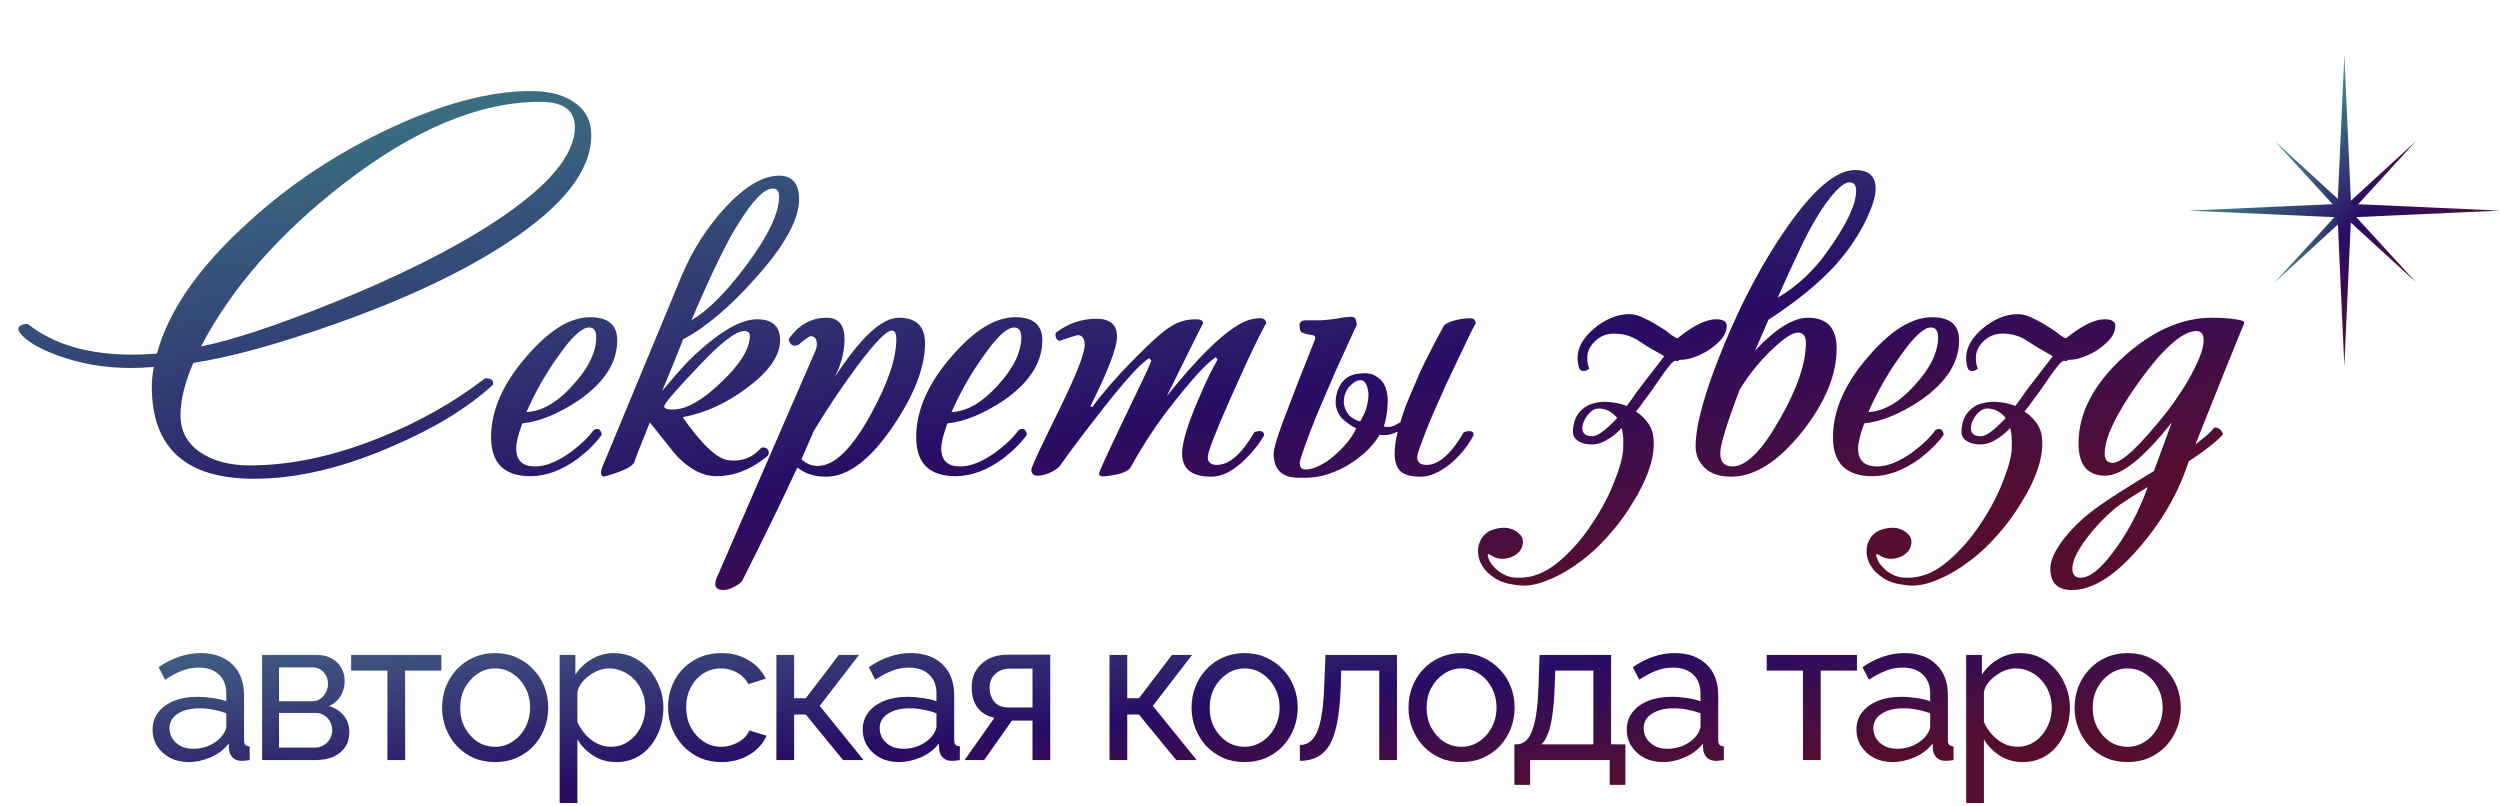 <?xml version="1.0" encoding="UTF-8"?> <svg xmlns="http://www.w3.org/2000/svg" width="273" height="88" viewBox="0 0 273 88" fill="none"> <path d="M16.66 79.677C16.66 78.944 16.865 78.314 17.276 77.785C17.701 77.243 18.281 76.825 19.014 76.531C19.747 76.238 20.598 76.091 21.566 76.091C22.079 76.091 22.622 76.135 23.194 76.224C23.766 76.297 24.272 76.414 24.712 76.576V75.74C24.712 74.859 24.448 74.17 23.92 73.671C23.392 73.158 22.644 72.901 21.676 72.901C21.045 72.901 20.437 73.019 19.85 73.254C19.278 73.474 18.669 73.796 18.024 74.222L17.32 72.858C18.068 72.344 18.816 71.963 19.564 71.713C20.312 71.45 21.089 71.317 21.896 71.317C23.363 71.317 24.521 71.728 25.372 72.549C26.223 73.356 26.648 74.486 26.648 75.938V80.799C26.648 81.034 26.692 81.21 26.78 81.328C26.883 81.43 27.044 81.489 27.264 81.504V82.999C27.073 83.029 26.905 83.051 26.758 83.066C26.626 83.08 26.516 83.088 26.428 83.088C25.973 83.088 25.629 82.963 25.394 82.713C25.174 82.464 25.049 82.2 25.02 81.921L24.976 81.195C24.477 81.841 23.825 82.34 23.018 82.692C22.211 83.043 21.412 83.219 20.62 83.219C19.857 83.219 19.175 83.066 18.574 82.757C17.973 82.435 17.503 82.01 17.166 81.481C16.829 80.939 16.66 80.338 16.66 79.677ZM24.14 80.492C24.316 80.286 24.455 80.081 24.558 79.876C24.661 79.656 24.712 79.472 24.712 79.326V77.895C24.257 77.719 23.781 77.588 23.282 77.499C22.783 77.397 22.292 77.346 21.808 77.346C20.825 77.346 20.026 77.543 19.41 77.939C18.809 78.321 18.508 78.849 18.508 79.523C18.508 79.89 18.603 80.249 18.794 80.602C18.999 80.939 19.293 81.218 19.674 81.438C20.07 81.657 20.554 81.767 21.126 81.767C21.727 81.767 22.299 81.65 22.842 81.415C23.385 81.166 23.817 80.858 24.14 80.492ZM28.622 82.999V71.516H34.562C35.251 71.516 35.823 71.655 36.278 71.933C36.732 72.198 37.07 72.542 37.29 72.968C37.524 73.393 37.642 73.847 37.642 74.332C37.642 74.948 37.495 75.505 37.202 76.004C36.908 76.487 36.483 76.854 35.926 77.103C36.586 77.294 37.121 77.639 37.532 78.138C37.942 78.621 38.148 79.223 38.148 79.942C38.148 80.587 37.994 81.137 37.686 81.591C37.378 82.046 36.945 82.398 36.388 82.647C35.83 82.882 35.185 82.999 34.452 82.999H28.622ZM30.47 81.635H34.408C34.76 81.635 35.075 81.547 35.354 81.371C35.647 81.195 35.874 80.961 36.036 80.668C36.197 80.374 36.278 80.066 36.278 79.743C36.278 79.391 36.197 79.076 36.036 78.797C35.889 78.504 35.676 78.277 35.398 78.115C35.134 77.939 34.826 77.852 34.474 77.852H30.47V81.635ZM30.47 76.576H34.056C34.408 76.576 34.716 76.487 34.98 76.311C35.244 76.121 35.449 75.879 35.596 75.585C35.742 75.292 35.816 74.984 35.816 74.662C35.816 74.177 35.654 73.76 35.332 73.407C35.024 73.055 34.62 72.879 34.122 72.879H30.47V76.576ZM42.304 82.999V73.231H38.344V71.516H48.2V73.231H44.24V82.999H42.304ZM54.061 83.219C53.196 83.219 52.411 83.066 51.707 82.757C51.003 82.435 50.395 82.002 49.881 81.46C49.368 80.902 48.972 80.264 48.693 79.546C48.414 78.827 48.275 78.072 48.275 77.279C48.275 76.473 48.414 75.71 48.693 74.992C48.972 74.273 49.368 73.642 49.881 73.1C50.395 72.542 51.003 72.109 51.707 71.802C52.426 71.479 53.211 71.317 54.061 71.317C54.926 71.317 55.711 71.479 56.415 71.802C57.119 72.109 57.728 72.542 58.241 73.1C58.769 73.642 59.172 74.273 59.451 74.992C59.73 75.71 59.869 76.473 59.869 77.279C59.869 78.072 59.73 78.827 59.451 79.546C59.172 80.264 58.776 80.902 58.263 81.46C57.75 82.002 57.134 82.435 56.415 82.757C55.711 83.066 54.926 83.219 54.061 83.219ZM50.255 77.302C50.255 78.094 50.424 78.812 50.761 79.457C51.113 80.103 51.575 80.616 52.147 80.998C52.719 81.364 53.357 81.547 54.061 81.547C54.765 81.547 55.403 81.357 55.975 80.975C56.562 80.594 57.024 80.081 57.361 79.436C57.713 78.775 57.889 78.049 57.889 77.257C57.889 76.466 57.713 75.747 57.361 75.102C57.024 74.456 56.562 73.943 55.975 73.561C55.403 73.18 54.765 72.99 54.061 72.99C53.357 72.99 52.719 73.188 52.147 73.584C51.575 73.965 51.113 74.478 50.761 75.124C50.424 75.769 50.255 76.495 50.255 77.302ZM67.297 83.219C66.359 83.219 65.522 82.985 64.789 82.516C64.056 82.046 63.477 81.452 63.051 80.734V87.686H61.115V71.516H62.831V73.671C63.286 72.968 63.88 72.403 64.613 71.978C65.347 71.537 66.146 71.317 67.011 71.317C67.803 71.317 68.529 71.479 69.189 71.802C69.849 72.124 70.421 72.564 70.905 73.121C71.389 73.679 71.763 74.317 72.027 75.035C72.306 75.74 72.445 76.48 72.445 77.257C72.445 78.343 72.225 79.34 71.785 80.249C71.36 81.159 70.758 81.885 69.981 82.427C69.204 82.956 68.309 83.219 67.297 83.219ZM66.703 81.547C67.275 81.547 67.788 81.43 68.243 81.195C68.713 80.946 69.109 80.624 69.431 80.228C69.769 79.817 70.025 79.355 70.201 78.841C70.377 78.328 70.465 77.8 70.465 77.257C70.465 76.686 70.362 76.143 70.157 75.629C69.966 75.116 69.688 74.662 69.321 74.266C68.969 73.87 68.551 73.561 68.067 73.341C67.598 73.107 67.085 72.99 66.527 72.99C66.175 72.99 65.808 73.055 65.427 73.188C65.061 73.32 64.709 73.51 64.371 73.76C64.034 73.994 63.748 74.266 63.513 74.573C63.279 74.882 63.124 75.212 63.051 75.564V78.841C63.271 79.34 63.565 79.795 63.931 80.206C64.298 80.616 64.723 80.946 65.207 81.195C65.691 81.43 66.19 81.547 66.703 81.547ZM78.804 83.219C77.939 83.219 77.147 83.066 76.428 82.757C75.724 82.435 75.108 81.995 74.58 81.438C74.067 80.88 73.663 80.242 73.37 79.523C73.091 78.805 72.952 78.042 72.952 77.236C72.952 76.15 73.194 75.16 73.678 74.266C74.162 73.371 74.844 72.659 75.724 72.132C76.604 71.589 77.624 71.317 78.782 71.317C79.912 71.317 80.894 71.574 81.73 72.088C82.581 72.586 83.212 73.261 83.622 74.112L81.73 74.706C81.437 74.163 81.026 73.745 80.498 73.451C79.97 73.144 79.383 72.99 78.738 72.99C78.034 72.99 77.389 73.173 76.802 73.54C76.23 73.906 75.775 74.412 75.438 75.058C75.101 75.688 74.932 76.414 74.932 77.236C74.932 78.042 75.101 78.775 75.438 79.436C75.79 80.081 76.252 80.594 76.824 80.975C77.411 81.357 78.056 81.547 78.76 81.547C79.215 81.547 79.647 81.467 80.058 81.305C80.484 81.144 80.85 80.931 81.158 80.668C81.481 80.389 81.701 80.088 81.818 79.766L83.71 80.338C83.475 80.895 83.116 81.394 82.632 81.834C82.163 82.259 81.598 82.596 80.938 82.846C80.293 83.095 79.582 83.219 78.804 83.219ZM84.782 82.999V71.516H86.718V76.246H87.994L91.602 71.516H93.802L89.512 77.082L94.308 82.999H92.064L87.994 78.028H86.718V82.999H84.782ZM94.21 79.677C94.21 78.944 94.415 78.314 94.826 77.785C95.251 77.243 95.831 76.825 96.564 76.531C97.297 76.238 98.148 76.091 99.116 76.091C99.629 76.091 100.172 76.135 100.744 76.224C101.316 76.297 101.822 76.414 102.262 76.576V75.74C102.262 74.859 101.998 74.17 101.47 73.671C100.942 73.158 100.194 72.901 99.226 72.901C98.595 72.901 97.987 73.019 97.4 73.254C96.828 73.474 96.219 73.796 95.574 74.222L94.87 72.858C95.618 72.344 96.366 71.963 97.114 71.713C97.862 71.45 98.639 71.317 99.446 71.317C100.913 71.317 102.071 71.728 102.922 72.549C103.773 73.356 104.198 74.486 104.198 75.938V80.799C104.198 81.034 104.242 81.21 104.33 81.328C104.433 81.43 104.594 81.489 104.814 81.504V82.999C104.623 83.029 104.455 83.051 104.308 83.066C104.176 83.08 104.066 83.088 103.978 83.088C103.523 83.088 103.179 82.963 102.944 82.713C102.724 82.464 102.599 82.2 102.57 81.921L102.526 81.195C102.027 81.841 101.375 82.34 100.568 82.692C99.761 83.043 98.962 83.219 98.17 83.219C97.407 83.219 96.725 83.066 96.124 82.757C95.523 82.435 95.053 82.01 94.716 81.481C94.379 80.939 94.21 80.338 94.21 79.677ZM101.69 80.492C101.866 80.286 102.005 80.081 102.108 79.876C102.211 79.656 102.262 79.472 102.262 79.326V77.895C101.807 77.719 101.331 77.588 100.832 77.499C100.333 77.397 99.842 77.346 99.358 77.346C98.375 77.346 97.576 77.543 96.96 77.939C96.359 78.321 96.058 78.849 96.058 79.523C96.058 79.89 96.153 80.249 96.344 80.602C96.549 80.939 96.843 81.218 97.224 81.438C97.62 81.657 98.104 81.767 98.676 81.767C99.277 81.767 99.849 81.65 100.392 81.415C100.935 81.166 101.367 80.858 101.69 80.492ZM105.336 82.999L108.592 78.379C107.844 78.233 107.242 77.881 106.788 77.323C106.333 76.751 106.106 75.989 106.106 75.035C106.106 74.346 106.267 73.737 106.59 73.21C106.912 72.681 107.36 72.263 107.932 71.956C108.518 71.647 109.2 71.493 109.978 71.493H114.686V82.999H112.75V78.688H110.506L107.47 82.999H105.336ZM110.11 77.257H112.75V73.011H110.33C109.64 73.011 109.09 73.21 108.68 73.606C108.269 73.987 108.064 74.478 108.064 75.079C108.064 75.681 108.232 76.194 108.57 76.62C108.922 77.045 109.435 77.257 110.11 77.257ZM121.159 82.999V71.516H123.095V76.246H124.371L127.979 71.516H130.179L125.889 77.082L130.685 82.999H128.441L124.371 78.028H123.095V82.999H121.159ZM135.904 83.219C135.038 83.219 134.254 83.066 133.55 82.757C132.846 82.435 132.237 82.002 131.724 81.46C131.21 80.902 130.814 80.264 130.536 79.546C130.257 78.827 130.118 78.072 130.118 77.279C130.118 76.473 130.257 75.71 130.536 74.992C130.814 74.273 131.21 73.642 131.724 73.1C132.237 72.542 132.846 72.109 133.55 71.802C134.268 71.479 135.053 71.317 135.904 71.317C136.769 71.317 137.554 71.479 138.258 71.802C138.962 72.109 139.57 72.542 140.084 73.1C140.612 73.642 141.015 74.273 141.294 74.992C141.572 75.71 141.712 76.473 141.712 77.279C141.712 78.072 141.572 78.827 141.294 79.546C141.015 80.264 140.619 80.902 140.106 81.46C139.592 82.002 138.976 82.435 138.258 82.757C137.554 83.066 136.769 83.219 135.904 83.219ZM132.098 77.302C132.098 78.094 132.266 78.812 132.604 79.457C132.956 80.103 133.418 80.616 133.99 80.998C134.562 81.364 135.2 81.547 135.904 81.547C136.608 81.547 137.246 81.357 137.818 80.975C138.404 80.594 138.866 80.081 139.204 79.436C139.556 78.775 139.732 78.049 139.732 77.257C139.732 76.466 139.556 75.747 139.204 75.102C138.866 74.456 138.404 73.943 137.818 73.561C137.246 73.18 136.608 72.99 135.904 72.99C135.2 72.99 134.562 73.188 133.99 73.584C133.418 73.965 132.956 74.478 132.604 75.124C132.266 75.769 132.098 76.495 132.098 77.302ZM141.946 83.088V81.35C142.327 81.35 142.664 81.254 142.958 81.064C143.266 80.858 143.537 80.521 143.772 80.052C144.006 79.567 144.19 78.907 144.322 78.072C144.468 77.221 144.564 76.143 144.608 74.838L144.74 71.516H152.55V82.999H150.614V73.231H146.456L146.412 75.013C146.353 76.583 146.221 77.888 146.016 78.93C145.81 79.971 145.524 80.792 145.158 81.394C144.791 81.995 144.336 82.427 143.794 82.692C143.266 82.956 142.65 83.088 141.946 83.088ZM159.592 83.219C158.727 83.219 157.942 83.066 157.238 82.757C156.534 82.435 155.926 82.002 155.412 81.46C154.899 80.902 154.503 80.264 154.224 79.546C153.946 78.827 153.806 78.072 153.806 77.279C153.806 76.473 153.946 75.71 154.224 74.992C154.503 74.273 154.899 73.642 155.412 73.1C155.926 72.542 156.534 72.109 157.238 71.802C157.957 71.479 158.742 71.317 159.592 71.317C160.458 71.317 161.242 71.479 161.946 71.802C162.65 72.109 163.259 72.542 163.772 73.1C164.3 73.642 164.704 74.273 164.982 74.992C165.261 75.71 165.4 76.473 165.4 77.279C165.4 78.072 165.261 78.827 164.982 79.546C164.704 80.264 164.308 80.902 163.794 81.46C163.281 82.002 162.665 82.435 161.946 82.757C161.242 83.066 160.458 83.219 159.592 83.219ZM155.786 77.302C155.786 78.094 155.955 78.812 156.292 79.457C156.644 80.103 157.106 80.616 157.678 80.998C158.25 81.364 158.888 81.547 159.592 81.547C160.296 81.547 160.934 81.357 161.506 80.975C162.093 80.594 162.555 80.081 162.892 79.436C163.244 78.775 163.42 78.049 163.42 77.257C163.42 76.466 163.244 75.747 162.892 75.102C162.555 74.456 162.093 73.943 161.506 73.561C160.934 73.18 160.296 72.99 159.592 72.99C158.888 72.99 158.25 73.188 157.678 73.584C157.106 73.965 156.644 74.478 156.292 75.124C155.955 75.769 155.786 76.495 155.786 77.302ZM165.37 85.706V81.284H165.612C165.935 81.284 166.228 81.188 166.492 80.998C166.771 80.807 167.013 80.477 167.218 80.007C167.438 79.523 167.614 78.864 167.746 78.028C167.878 77.192 167.966 76.128 168.01 74.838L168.12 71.516H175.93V81.284H177.492V85.706H175.776V82.999H167.086V85.706H165.37ZM168.318 81.284H173.994V73.231H169.836L169.77 75.013C169.726 76.26 169.638 77.309 169.506 78.159C169.389 78.996 169.228 79.663 169.022 80.162C168.832 80.66 168.597 81.034 168.318 81.284ZM177.642 79.677C177.642 78.944 177.848 78.314 178.258 77.785C178.684 77.243 179.263 76.825 179.996 76.531C180.73 76.238 181.58 76.091 182.548 76.091C183.062 76.091 183.604 76.135 184.176 76.224C184.748 76.297 185.254 76.414 185.694 76.576V75.74C185.694 74.859 185.43 74.17 184.902 73.671C184.374 73.158 183.626 72.901 182.658 72.901C182.028 72.901 181.419 73.019 180.832 73.254C180.26 73.474 179.652 73.796 179.006 74.222L178.302 72.858C179.05 72.344 179.798 71.963 180.546 71.713C181.294 71.45 182.072 71.317 182.878 71.317C184.345 71.317 185.504 71.728 186.354 72.549C187.205 73.356 187.63 74.486 187.63 75.938V80.799C187.63 81.034 187.674 81.21 187.762 81.328C187.865 81.43 188.026 81.489 188.246 81.504V82.999C188.056 83.029 187.887 83.051 187.74 83.066C187.608 83.08 187.498 83.088 187.41 83.088C186.956 83.088 186.611 82.963 186.376 82.713C186.156 82.464 186.032 82.2 186.002 81.921L185.958 81.195C185.46 81.841 184.807 82.34 184 82.692C183.194 83.043 182.394 83.219 181.602 83.219C180.84 83.219 180.158 83.066 179.556 82.757C178.955 82.435 178.486 82.01 178.148 81.481C177.811 80.939 177.642 80.338 177.642 79.677ZM185.122 80.492C185.298 80.286 185.438 80.081 185.54 79.876C185.643 79.656 185.694 79.472 185.694 79.326V77.895C185.24 77.719 184.763 77.588 184.264 77.499C183.766 77.397 183.274 77.346 182.79 77.346C181.808 77.346 181.008 77.543 180.392 77.939C179.791 78.321 179.49 78.849 179.49 79.523C179.49 79.89 179.586 80.249 179.776 80.602C179.982 80.939 180.275 81.218 180.656 81.438C181.052 81.657 181.536 81.767 182.108 81.767C182.71 81.767 183.282 81.65 183.824 81.415C184.367 81.166 184.8 80.858 185.122 80.492ZM196.885 82.999V73.231H192.925V71.516H202.781V73.231H198.821V82.999H196.885ZM202.723 79.677C202.723 78.944 202.929 78.314 203.339 77.785C203.765 77.243 204.344 76.825 205.077 76.531C205.811 76.238 206.661 76.091 207.629 76.091C208.143 76.091 208.685 76.135 209.257 76.224C209.829 76.297 210.335 76.414 210.775 76.576V75.74C210.775 74.859 210.511 74.17 209.983 73.671C209.455 73.158 208.707 72.901 207.739 72.901C207.109 72.901 206.5 73.019 205.913 73.254C205.341 73.474 204.733 73.796 204.087 74.222L203.383 72.858C204.131 72.344 204.879 71.963 205.627 71.713C206.375 71.45 207.153 71.317 207.959 71.317C209.426 71.317 210.585 71.728 211.435 72.549C212.286 73.356 212.711 74.486 212.711 75.938V80.799C212.711 81.034 212.755 81.21 212.843 81.328C212.946 81.43 213.107 81.489 213.327 81.504V82.999C213.137 83.029 212.968 83.051 212.821 83.066C212.689 83.08 212.579 83.088 212.491 83.088C212.037 83.088 211.692 82.963 211.457 82.713C211.237 82.464 211.113 82.2 211.083 81.921L211.039 81.195C210.541 81.841 209.888 82.34 209.081 82.692C208.275 83.043 207.475 83.219 206.683 83.219C205.921 83.219 205.239 83.066 204.637 82.757C204.036 82.435 203.567 82.01 203.229 81.481C202.892 80.939 202.723 80.338 202.723 79.677ZM210.203 80.492C210.379 80.286 210.519 80.081 210.621 79.876C210.724 79.656 210.775 79.472 210.775 79.326V77.895C210.321 77.719 209.844 77.588 209.345 77.499C208.847 77.397 208.355 77.346 207.871 77.346C206.889 77.346 206.089 77.543 205.473 77.939C204.872 78.321 204.571 78.849 204.571 79.523C204.571 79.89 204.667 80.249 204.857 80.602C205.063 80.939 205.356 81.218 205.737 81.438C206.133 81.657 206.617 81.767 207.189 81.767C207.791 81.767 208.363 81.65 208.905 81.415C209.448 81.166 209.881 80.858 210.203 80.492ZM220.889 83.219C219.95 83.219 219.114 82.985 218.381 82.516C217.648 82.046 217.068 81.452 216.643 80.734V87.686H214.707V71.516H216.423V73.671C216.878 72.968 217.472 72.403 218.205 71.978C218.938 71.537 219.738 71.317 220.603 71.317C221.395 71.317 222.121 71.479 222.781 71.802C223.441 72.124 224.013 72.564 224.497 73.121C224.981 73.679 225.355 74.317 225.619 75.035C225.898 75.74 226.037 76.48 226.037 77.257C226.037 78.343 225.817 79.34 225.377 80.249C224.952 81.159 224.35 81.885 223.573 82.427C222.796 82.956 221.901 83.219 220.889 83.219ZM220.295 81.547C220.867 81.547 221.38 81.43 221.835 81.195C222.304 80.946 222.7 80.624 223.023 80.228C223.36 79.817 223.617 79.355 223.793 78.841C223.969 78.328 224.057 77.8 224.057 77.257C224.057 76.686 223.954 76.143 223.749 75.629C223.558 75.116 223.28 74.662 222.913 74.266C222.561 73.87 222.143 73.561 221.659 73.341C221.19 73.107 220.676 72.99 220.119 72.99C219.767 72.99 219.4 73.055 219.019 73.188C218.652 73.32 218.3 73.51 217.963 73.76C217.626 73.994 217.34 74.266 217.105 74.573C216.87 74.882 216.716 75.212 216.643 75.564V78.841C216.863 79.34 217.156 79.795 217.523 80.206C217.89 80.616 218.315 80.946 218.799 81.195C219.283 81.43 219.782 81.547 220.295 81.547ZM232.33 83.219C231.465 83.219 230.68 83.066 229.976 82.757C229.272 82.435 228.663 82.002 228.15 81.46C227.637 80.902 227.241 80.264 226.962 79.546C226.683 78.827 226.544 78.072 226.544 77.279C226.544 76.473 226.683 75.71 226.962 74.992C227.241 74.273 227.637 73.642 228.15 73.1C228.663 72.542 229.272 72.109 229.976 71.802C230.695 71.479 231.479 71.317 232.33 71.317C233.195 71.317 233.98 71.479 234.684 71.802C235.388 72.109 235.997 72.542 236.51 73.1C237.038 73.642 237.441 74.273 237.72 74.992C237.999 75.71 238.138 76.473 238.138 77.279C238.138 78.072 237.999 78.827 237.72 79.546C237.441 80.264 237.045 80.902 236.532 81.46C236.019 82.002 235.403 82.435 234.684 82.757C233.98 83.066 233.195 83.219 232.33 83.219ZM228.524 77.302C228.524 78.094 228.693 78.812 229.03 79.457C229.382 80.103 229.844 80.616 230.416 80.998C230.988 81.364 231.626 81.547 232.33 81.547C233.034 81.547 233.672 81.357 234.244 80.975C234.831 80.594 235.293 80.081 235.63 79.436C235.982 78.775 236.158 78.049 236.158 77.257C236.158 76.466 235.982 75.747 235.63 75.102C235.293 74.456 234.831 73.943 234.244 73.561C233.672 73.18 233.034 72.99 232.33 72.99C231.626 72.99 230.988 73.188 230.416 73.584C229.844 73.965 229.382 74.478 229.03 75.124C228.693 75.769 228.524 76.495 228.524 77.302Z" fill="url(#paint0_linear_14_117)"></path> <path d="M64.568 14.759C64.568 18.605 61.507 22.525 55.384 26.52C50.568 29.693 44.315 32.642 36.624 35.367C30.277 37.608 25.107 39.026 21.112 39.623C20.179 41.789 19.712 43.693 19.712 45.336C19.712 47.053 20.421 48.397 21.84 49.367C23.259 50.338 25.069 50.824 27.272 50.824C31.677 50.824 36.363 49.834 41.328 47.855C45.659 46.138 49.541 43.954 52.976 41.303C53.685 41.303 53.965 41.546 53.816 42.032C51.053 44.57 47.339 46.829 42.672 48.807C37.333 51.122 32.349 52.279 27.72 52.279C20.291 52.279 16.576 48.919 16.576 42.2C16.576 41.565 16.651 40.855 16.8 40.072C15.829 40.146 14.989 40.184 14.28 40.184C11.405 40.184 8.717 39.717 6.216 38.783C4.088 37.999 2.707 37.141 2.072 36.208C1.96 35.909 1.997 35.703 2.184 35.592C2.371 35.442 2.651 35.367 3.024 35.367C5.824 37.608 9.651 38.727 14.504 38.727C15.251 38.727 16.128 38.69 17.136 38.615C18.331 34.173 21.373 29.655 26.264 25.064C30.819 20.733 36.045 17.149 41.944 14.312C47.992 11.399 53.331 9.944 57.96 9.944C60.088 9.944 61.749 10.41 62.944 11.344C64.027 12.165 64.568 13.303 64.568 14.759ZM62.776 13.864C62.776 12.034 61.507 11.12 58.968 11.12C52.397 11.12 45.267 14.088 37.576 20.023C30.52 25.474 25.312 31.41 21.952 37.831C25.312 37.16 30.016 35.61 36.064 33.184C43.344 30.271 49.299 27.303 53.928 24.279C59.827 20.434 62.776 16.962 62.776 13.864ZM67.401 37.16C67.401 39.586 66.001 41.77 63.201 43.712C60.961 45.205 58.907 46.045 57.041 46.231C56.593 47.426 56.369 48.341 56.369 48.975C56.369 50.282 57.059 50.935 58.441 50.935C59.561 50.935 60.83 50.431 62.249 49.423C63.369 48.602 64.228 47.781 64.825 46.959C65.31 46.698 65.609 46.866 65.721 47.464C65.086 48.359 64.209 49.237 63.089 50.096C61.334 51.365 59.617 51.999 57.937 51.999C55.062 51.999 53.625 50.581 53.625 47.743C53.625 44.869 54.876 41.975 57.377 39.063C59.878 36.114 62.23 34.639 64.433 34.639C66.412 34.639 67.401 35.48 67.401 37.16ZM65.105 36.824C65.105 36.114 64.844 35.76 64.321 35.76C63.537 35.76 62.417 36.805 60.961 38.895C59.617 40.762 58.459 42.797 57.489 44.999C59.169 44.925 60.849 43.954 62.529 42.087C64.246 40.221 65.105 38.466 65.105 36.824ZM87.258 21.759C87.258 24 85.653 26.893 82.442 30.439C79.642 33.575 77.029 35.778 74.603 37.047C73.893 38.84 73.128 40.725 72.306 42.703C73.874 40.8 75.088 39.456 75.947 38.672C78.709 36.133 80.949 34.864 82.666 34.864C84.347 34.864 85.186 35.629 85.186 37.16C85.186 38.802 84.029 40.501 81.715 42.255C79.4 44.01 77.01 45.111 74.546 45.559C76.674 48.584 78.355 50.151 79.587 50.264C80.968 50.413 82.106 50.002 83.002 49.032C83.077 48.919 83.171 48.864 83.282 48.864C83.731 48.864 83.954 49.069 83.954 49.48C83.954 49.592 83.898 49.703 83.787 49.816C82.032 51.272 80.165 51.999 78.186 51.999C76.805 51.999 75.424 51.309 74.043 49.928C73.781 49.666 72.754 48.397 70.963 46.12C69.954 48.621 69.394 50.058 69.282 50.431C69.133 50.917 68.088 51.44 66.147 51.999C65.922 52.074 65.773 52.037 65.698 51.888C65.587 51.701 65.605 51.421 65.754 51.047L74.49 29.991C75.648 27.266 77.216 24.821 79.195 22.655C81.36 20.341 83.32 19.183 85.075 19.183C86.531 19.183 87.258 20.042 87.258 21.759ZM85.075 21.48C85.075 20.882 84.85 20.584 84.403 20.584C83.469 20.584 82.219 21.853 80.65 24.392C79.456 26.221 77.739 29.749 75.499 34.975C77.29 33.93 79.288 31.933 81.49 28.983C83.88 25.773 85.075 23.271 85.075 21.48ZM81.882 36.656C81.882 36.319 81.677 36.151 81.266 36.151C80.333 36.151 78.616 37.495 76.115 40.184C73.725 42.685 72.531 44.085 72.531 44.383C72.531 44.608 72.848 44.719 73.483 44.719C74.939 44.719 76.693 43.73 78.746 41.752C80.837 39.773 81.882 38.074 81.882 36.656ZM101.014 37.495C101.014 40.072 99.857 43.077 97.542 46.511C95.041 50.208 92.595 52.056 90.206 52.056C88.937 52.056 87.891 51.719 87.07 51.047C85.502 54.445 83.505 58.551 81.078 63.367C80.966 63.592 80.686 63.816 80.238 64.04C79.79 64.301 79.379 64.431 79.006 64.431C78.409 64.431 78.11 64.207 78.11 63.76C78.11 63.61 78.147 63.423 78.222 63.2L89.03 38.336C89.142 38.074 89.198 37.831 89.198 37.608C89.198 37.01 88.974 36.712 88.526 36.712C88.377 36.712 87.929 37.029 87.182 37.663C86.622 37.888 86.267 37.682 86.118 37.047C87.201 35.48 88.582 34.696 90.262 34.696C91.569 34.696 92.222 35.48 92.222 37.047C92.222 38.392 91.867 39.773 91.158 41.191C93.958 36.861 96.291 34.696 98.158 34.696C100.062 34.696 101.014 35.629 101.014 37.495ZM97.878 37.047C97.878 36.413 97.71 36.096 97.374 36.096C96.814 36.096 95.563 37.383 93.622 39.959C91.905 42.274 90.318 44.645 88.862 47.072C88.414 48.117 87.966 49.144 87.518 50.151C88.041 50.637 88.638 50.88 89.31 50.88C91.102 50.88 93.025 49.013 95.078 45.279C96.945 41.882 97.878 39.138 97.878 37.047ZM113.822 37.16C113.822 39.586 112.422 41.77 109.622 43.712C107.382 45.205 105.328 46.045 103.462 46.231C103.014 47.426 102.79 48.341 102.79 48.975C102.79 50.282 103.48 50.935 104.862 50.935C105.982 50.935 107.251 50.431 108.67 49.423C109.79 48.602 110.648 47.781 111.246 46.959C111.731 46.698 112.03 46.866 112.142 47.464C111.507 48.359 110.63 49.237 109.51 50.096C107.755 51.365 106.038 51.999 104.358 51.999C101.483 51.999 100.046 50.581 100.046 47.743C100.046 44.869 101.296 41.975 103.798 39.063C106.299 36.114 108.651 34.639 110.854 34.639C112.832 34.639 113.822 35.48 113.822 37.16ZM111.526 36.824C111.526 36.114 111.264 35.76 110.742 35.76C109.958 35.76 108.838 36.805 107.382 38.895C106.038 40.762 104.88 42.797 103.91 44.999C105.59 44.925 107.27 43.954 108.95 42.087C110.667 40.221 111.526 38.466 111.526 36.824ZM138.271 35.367C138.271 35.255 138.01 35.722 137.487 36.767C136.703 38.336 135.658 40.594 134.351 43.544C132.709 47.239 131.887 49.367 131.887 49.928C131.887 50.487 132.223 50.767 132.895 50.767C134.239 50.767 135.602 49.573 136.983 47.184C137.655 46.959 138.01 47.072 138.047 47.52C137.525 48.453 136.815 49.349 135.919 50.208C134.65 51.44 133.437 52.056 132.279 52.056C130.151 52.056 129.087 51.215 129.087 49.535C129.087 48.341 129.666 46.4 130.823 43.712C131.607 41.845 132.317 40.37 132.951 39.288L132.783 39.008C131.85 39.53 130.039 41.528 127.351 44.999C125.97 46.829 124.682 48.826 123.487 50.992C123.263 51.477 122.367 51.813 120.799 51.999C120.277 52.074 120.015 51.981 120.015 51.719C120.015 51.533 120.874 49.648 122.591 46.063C124.458 42.218 125.503 39.997 125.727 39.4L125.503 39.12C124.607 39.605 122.797 41.602 120.071 45.111C118.317 47.352 116.898 49.237 115.815 50.767C115.703 50.992 115.367 51.253 114.807 51.551C114.247 51.813 113.743 51.944 113.295 51.944C112.847 51.944 112.623 51.719 112.623 51.272C112.623 51.01 113.65 48.807 115.703 44.663C117.533 40.93 118.447 38.597 118.447 37.663C118.447 36.954 118.186 36.599 117.663 36.599C117.589 36.599 116.935 36.805 115.703 37.215C115.554 37.215 115.423 37.103 115.311 36.88C115.237 36.618 115.237 36.431 115.311 36.319C116.655 35.312 118.13 34.807 119.735 34.807C121.229 34.807 121.975 35.461 121.975 36.767C121.975 37.962 121.005 40.501 119.063 44.383L119.287 44.44C120.37 42.946 121.863 41.229 123.767 39.288C125.671 37.346 127.034 36.133 127.855 35.648C128.677 35.125 129.591 34.864 130.599 34.864C131.122 34.864 131.383 35.013 131.383 35.312C131.383 35.274 131.122 35.778 130.599 36.824L127.407 43.264C130.618 39.269 133.194 36.693 135.135 35.535C135.957 35.013 136.778 34.752 137.599 34.752C138.047 34.752 138.271 34.957 138.271 35.367ZM157.727 35.48C158.138 35.218 158.604 35.032 159.127 34.919C159.65 34.807 160.116 34.752 160.527 34.752C160.938 34.752 161.143 34.957 161.143 35.367C161.106 35.367 160.919 35.703 160.583 36.376C160.284 37.01 159.892 37.831 159.407 38.84C158.922 39.847 158.399 40.949 157.839 42.144C157.316 43.338 156.812 44.477 156.327 45.559C155.879 46.642 155.506 47.594 155.207 48.416C154.908 49.2 154.759 49.703 154.759 49.928C154.759 50.487 155.095 50.767 155.767 50.767C157.111 50.767 158.474 49.573 159.855 47.184C160.154 47.109 160.359 47.072 160.471 47.072C160.77 47.072 160.919 47.221 160.919 47.52C160.247 48.789 159.351 49.871 158.231 50.767C157.111 51.626 156.084 52.056 155.151 52.056C154.068 52.056 153.322 51.85 152.911 51.44C152.5 51.029 152.295 50.394 152.295 49.535C152.295 48.826 152.407 48.023 152.631 47.127C152.108 47.389 151.623 47.52 151.175 47.52C150.988 47.52 150.82 47.501 150.671 47.464C150.223 48.21 149.663 48.882 148.991 49.48C148.356 50.039 147.647 50.544 146.863 50.992C146.079 51.402 145.276 51.719 144.455 51.944C143.634 52.13 142.831 52.205 142.047 52.167C140.106 52.242 139.116 51.383 139.079 49.592C139.079 49.032 139.452 47.762 140.199 45.783C140.946 43.767 142.066 40.893 143.559 37.16C143.596 37.085 143.615 36.992 143.615 36.88C143.615 36.73 143.522 36.637 143.335 36.599C143.148 36.562 142.943 36.525 142.719 36.487C142.532 36.45 142.346 36.394 142.159 36.319C142.01 36.208 141.935 36.021 141.935 35.76C141.823 35.237 142.047 34.975 142.607 34.975H144.287C144.847 34.938 145.388 34.882 145.911 34.807C146.434 34.696 146.956 34.621 147.479 34.584C147.89 34.584 148.095 34.77 148.095 35.144C148.095 35.218 148.114 35.274 148.151 35.312C148.188 35.349 148.188 35.405 148.151 35.48C147.367 37.197 146.583 38.914 145.799 40.632C145.052 42.349 144.38 43.917 143.783 45.336C143.223 46.717 142.775 47.893 142.439 48.864C142.103 49.797 141.935 50.357 141.935 50.544C141.935 51.029 142.14 51.272 142.551 51.272C142.999 51.272 143.484 51.141 144.007 50.88C144.567 50.618 145.09 50.282 145.575 49.871C146.098 49.423 146.583 48.938 147.031 48.416C147.479 47.893 147.834 47.352 148.095 46.791C147.535 46.493 147.031 46.138 146.583 45.727C146.172 45.279 145.93 44.757 145.855 44.16C145.818 43.301 146.023 42.535 146.471 41.864C146.956 41.191 147.628 40.837 148.487 40.8C149.271 40.688 149.887 40.8 150.335 41.136C150.82 41.434 151.156 41.864 151.343 42.423C151.53 42.983 151.586 43.637 151.511 44.383C151.474 45.13 151.343 45.858 151.119 46.568C151.306 46.605 151.455 46.623 151.567 46.623C151.791 46.623 151.996 46.586 152.183 46.511C152.407 46.4 152.65 46.269 152.911 46.12C153.172 45.224 153.508 44.29 153.919 43.319C154.33 42.349 154.74 41.397 155.151 40.464C155.599 39.53 156.047 38.634 156.495 37.776C156.943 36.917 157.354 36.151 157.727 35.48ZM149.439 42.983C149.327 41.938 149.01 41.453 148.487 41.528C148.151 41.528 147.759 41.77 147.311 42.255C146.9 42.741 146.714 43.357 146.751 44.103C146.826 44.589 147.031 45.018 147.367 45.392C147.74 45.727 148.132 45.933 148.543 46.008C148.916 45.373 149.159 44.813 149.271 44.328C149.383 43.842 149.439 43.394 149.439 42.983ZM165.494 63.871C164.561 63.76 163.814 63.517 163.254 63.144C162.657 62.77 162.209 62.341 161.91 61.855C161.611 61.407 161.443 60.922 161.406 60.4C161.369 59.914 161.443 59.485 161.63 59.111C161.891 58.514 162.321 58.103 162.918 57.88C163.515 57.656 164.094 57.581 164.654 57.656C165.214 57.767 165.662 58.01 165.998 58.383C166.334 58.757 166.39 59.242 166.166 59.84C165.905 60.362 165.457 60.717 164.822 60.904C164.187 61.09 163.609 61.053 163.086 60.791L162.694 60.568C162.545 60.493 162.47 60.493 162.47 60.568C162.433 60.642 162.47 60.81 162.582 61.072C162.694 61.37 162.899 61.669 163.198 61.968C163.459 62.266 163.814 62.528 164.262 62.752C164.673 62.975 165.177 63.087 165.774 63.087C167.305 63.125 168.779 62.546 170.198 61.352C171.579 60.194 172.793 58.813 173.838 57.208C174.921 55.602 175.761 53.997 176.358 52.392C176.993 50.786 177.291 49.554 177.254 48.696C177.291 47.949 177.235 47.295 177.086 46.736C176.713 47.146 176.302 47.501 175.854 47.8C175.219 48.248 174.603 48.49 174.006 48.528C173.371 48.565 172.83 48.453 172.382 48.191C171.934 47.893 171.729 47.52 171.766 47.072C171.803 46.213 172.027 45.541 172.438 45.056C172.886 44.533 173.409 44.197 174.006 44.047C174.641 43.861 175.331 43.824 176.078 43.935C176.638 44.01 177.161 44.141 177.646 44.328C178.019 43.842 178.393 43.319 178.766 42.76L181.734 38.895C180.651 38.298 179.718 37.738 178.934 37.215C178.15 36.693 177.254 36.431 176.246 36.431C175.425 36.431 174.734 36.712 174.174 37.272C173.614 37.794 173.334 38.392 173.334 39.063C173.334 39.586 173.409 39.978 173.558 40.239C173.521 40.277 173.446 40.333 173.334 40.407C173.222 40.482 173.091 40.52 172.942 40.52C172.643 40.52 172.457 40.352 172.382 40.016C172.307 39.679 172.27 39.362 172.27 39.063C172.27 38.541 172.419 37.999 172.718 37.44C173.054 36.88 173.483 36.376 174.006 35.928C174.566 35.442 175.182 35.05 175.854 34.752C176.526 34.453 177.217 34.303 177.926 34.303C178.449 34.303 178.99 34.453 179.55 34.752C180.147 35.013 180.689 35.312 181.174 35.648C181.697 35.946 182.126 36.245 182.462 36.544C182.835 36.805 183.078 36.935 183.19 36.935C184.907 35.554 186.307 34.864 187.39 34.864C188.174 34.864 188.566 35.106 188.566 35.592C188.566 36.039 188.398 36.487 188.062 36.935C187.726 37.346 187.297 37.738 186.774 38.111C186.289 38.447 185.747 38.727 185.15 38.952C184.59 39.175 184.067 39.288 183.582 39.288C183.395 39.288 183.302 39.325 183.302 39.4C183.302 39.437 183.209 39.437 183.022 39.4C182.835 39.362 182.574 39.568 182.238 40.016C181.902 40.426 181.51 40.968 181.062 41.639C180.614 42.312 180.091 43.039 179.494 43.824C179.233 44.197 178.953 44.57 178.654 44.944C179.065 45.205 179.438 45.541 179.774 45.952C180.222 46.474 180.483 47.09 180.558 47.8C180.67 48.807 180.521 49.928 180.11 51.16C179.699 52.392 179.102 53.623 178.318 54.855C177.571 56.125 176.675 57.338 175.63 58.495C174.622 59.653 173.539 60.642 172.382 61.464C171.225 62.322 170.049 62.975 168.854 63.423C167.659 63.909 166.539 64.058 165.494 63.871ZM175.966 46.288C176.153 46.101 176.358 45.895 176.582 45.672L176.526 45.559C175.966 44.925 175.313 44.608 174.566 44.608C174.23 44.608 173.913 44.757 173.614 45.056C173.315 45.354 173.091 45.69 172.942 46.063C172.793 46.4 172.755 46.736 172.83 47.072C172.942 47.407 173.241 47.594 173.726 47.632C173.987 47.669 174.305 47.575 174.678 47.352C175.089 47.09 175.518 46.736 175.966 46.288ZM204.819 20.584C204.819 21.405 204.483 22.525 203.811 23.944C202.989 25.661 201.869 27.322 200.451 28.927C198.659 30.906 196.213 32.904 193.115 34.919C192.629 36.039 192.144 37.16 191.659 38.279C193.899 35.89 195.821 34.696 197.427 34.696C199.517 34.696 200.563 35.816 200.563 38.056C200.563 40.93 199.312 43.954 196.811 47.127C194.197 50.413 191.603 52.056 189.027 52.056C187.795 52.056 186.843 51.738 186.171 51.103C185.499 50.469 185.163 49.685 185.163 48.752C185.163 46.362 186.189 42.685 188.243 37.719C190.296 32.754 192.592 28.461 195.131 24.84C198.043 20.658 200.525 18.567 202.579 18.567C204.072 18.567 204.819 19.239 204.819 20.584ZM202.691 20.808C202.691 20.21 202.448 19.912 201.963 19.912C201.365 19.912 200.507 20.677 199.387 22.207C198.304 23.738 197.24 25.661 196.195 27.976C195.635 29.133 194.944 30.645 194.123 32.511C196.213 31.279 198.005 29.618 199.499 27.527C201.627 24.578 202.691 22.338 202.691 20.808ZM197.203 37.44C197.203 36.693 196.904 36.319 196.307 36.319C195.747 36.319 194.832 36.917 193.563 38.111C192.181 39.418 190.987 40.893 189.979 42.535C188.56 46.269 187.851 48.584 187.851 49.48C187.851 50.45 188.299 50.935 189.195 50.935C190.688 50.935 192.405 49.218 194.347 45.783C196.251 42.461 197.203 39.679 197.203 37.44ZM213.937 37.16C213.937 39.586 212.537 41.77 209.737 43.712C207.497 45.205 205.444 46.045 203.577 46.231C203.129 47.426 202.905 48.341 202.905 48.975C202.905 50.282 203.596 50.935 204.977 50.935C206.097 50.935 207.366 50.431 208.785 49.423C209.905 48.602 210.764 47.781 211.361 46.959C211.846 46.698 212.145 46.866 212.257 47.464C211.622 48.359 210.745 49.237 209.625 50.096C207.87 51.365 206.153 51.999 204.473 51.999C201.598 51.999 200.161 50.581 200.161 47.743C200.161 44.869 201.412 41.975 203.913 39.063C206.414 36.114 208.766 34.639 210.969 34.639C212.948 34.639 213.937 35.48 213.937 37.16ZM211.641 36.824C211.641 36.114 211.38 35.76 210.857 35.76C210.073 35.76 208.953 36.805 207.497 38.895C206.153 40.762 204.996 42.797 204.025 44.999C205.705 44.925 207.385 43.954 209.065 42.087C210.782 40.221 211.641 38.466 211.641 36.824ZM207.923 63.871C206.989 63.76 206.243 63.517 205.683 63.144C205.085 62.77 204.637 62.341 204.339 61.855C204.04 61.407 203.872 60.922 203.835 60.4C203.797 59.914 203.872 59.485 204.059 59.111C204.32 58.514 204.749 58.103 205.347 57.88C205.944 57.656 206.523 57.581 207.083 57.656C207.643 57.767 208.091 58.01 208.427 58.383C208.763 58.757 208.819 59.242 208.595 59.84C208.333 60.362 207.885 60.717 207.251 60.904C206.616 61.09 206.037 61.053 205.515 60.791L205.123 60.568C204.973 60.493 204.899 60.493 204.899 60.568C204.861 60.642 204.899 60.81 205.011 61.072C205.123 61.37 205.328 61.669 205.627 61.968C205.888 62.266 206.243 62.528 206.691 62.752C207.101 62.975 207.605 63.087 208.203 63.087C209.733 63.125 211.208 62.546 212.627 61.352C214.008 60.194 215.221 58.813 216.267 57.208C217.349 55.602 218.189 53.997 218.787 52.392C219.421 50.786 219.72 49.554 219.683 48.696C219.72 47.949 219.664 47.295 219.515 46.736C219.141 47.146 218.731 47.501 218.283 47.8C217.648 48.248 217.032 48.49 216.435 48.528C215.8 48.565 215.259 48.453 214.811 48.191C214.363 47.893 214.157 47.52 214.195 47.072C214.232 46.213 214.456 45.541 214.867 45.056C215.315 44.533 215.837 44.197 216.435 44.047C217.069 43.861 217.76 43.824 218.507 43.935C219.067 44.01 219.589 44.141 220.075 44.328C220.448 43.842 220.821 43.319 221.195 42.76L224.163 38.895C223.08 38.298 222.147 37.738 221.363 37.215C220.579 36.693 219.683 36.431 218.675 36.431C217.853 36.431 217.163 36.712 216.603 37.272C216.043 37.794 215.763 38.392 215.763 39.063C215.763 39.586 215.837 39.978 215.987 40.239C215.949 40.277 215.875 40.333 215.763 40.407C215.651 40.482 215.52 40.52 215.371 40.52C215.072 40.52 214.885 40.352 214.811 40.016C214.736 39.679 214.699 39.362 214.699 39.063C214.699 38.541 214.848 37.999 215.147 37.44C215.483 36.88 215.912 36.376 216.435 35.928C216.995 35.442 217.611 35.05 218.283 34.752C218.955 34.453 219.645 34.303 220.355 34.303C220.877 34.303 221.419 34.453 221.979 34.752C222.576 35.013 223.117 35.312 223.603 35.648C224.125 35.946 224.555 36.245 224.891 36.544C225.264 36.805 225.507 36.935 225.619 36.935C227.336 35.554 228.736 34.864 229.819 34.864C230.603 34.864 230.995 35.106 230.995 35.592C230.995 36.039 230.827 36.487 230.491 36.935C230.155 37.346 229.725 37.738 229.203 38.111C228.717 38.447 228.176 38.727 227.579 38.952C227.019 39.175 226.496 39.288 226.011 39.288C225.824 39.288 225.731 39.325 225.731 39.4C225.731 39.437 225.637 39.437 225.451 39.4C225.264 39.362 225.003 39.568 224.667 40.016C224.331 40.426 223.939 40.968 223.491 41.639C223.043 42.312 222.52 43.039 221.923 43.824C221.661 44.197 221.381 44.57 221.083 44.944C221.493 45.205 221.867 45.541 222.203 45.952C222.651 46.474 222.912 47.09 222.987 47.8C223.099 48.807 222.949 49.928 222.539 51.16C222.128 52.392 221.531 53.623 220.747 54.855C220 56.125 219.104 57.338 218.059 58.495C217.051 59.653 215.968 60.642 214.811 61.464C213.653 62.322 212.477 62.975 211.283 63.423C210.088 63.909 208.968 64.058 207.923 63.871ZM218.395 46.288C218.581 46.101 218.787 45.895 219.011 45.672L218.955 45.559C218.395 44.925 217.741 44.608 216.995 44.608C216.659 44.608 216.341 44.757 216.043 45.056C215.744 45.354 215.52 45.69 215.371 46.063C215.221 46.4 215.184 46.736 215.259 47.072C215.371 47.407 215.669 47.594 216.155 47.632C216.416 47.669 216.733 47.575 217.107 47.352C217.517 47.09 217.947 46.736 218.395 46.288ZM245.063 35.312C245.026 35.423 244.933 35.648 244.783 35.983C243.738 38.522 242.058 42.703 239.743 48.528C240.751 47.781 241.442 47.165 241.815 46.679C242.263 46.679 242.581 46.922 242.767 47.407C242.133 48.154 240.882 49.144 239.015 50.376L238.623 51.495C237.503 54.482 235.805 57.282 233.527 59.895C230.914 62.919 228.487 64.431 226.247 64.431C224.679 64.431 223.895 63.648 223.895 62.08C223.895 61.184 224.418 60.063 225.463 58.719C226.509 57.413 227.815 56.218 229.383 55.136C230.429 54.389 232.37 53.157 235.207 51.44C235.693 50.096 236.346 48.322 237.167 46.12C234.106 50.002 231.679 51.944 229.887 51.944C227.946 51.944 226.975 50.767 226.975 48.416C226.975 45.13 228.599 41.994 231.847 39.008C235.021 36.133 238.25 34.696 241.535 34.696C242.991 34.696 244.111 34.807 244.895 35.032C245.045 35.106 245.101 35.2 245.063 35.312ZM240.639 37.16C240.639 36.487 240.378 36.151 239.855 36.151C238.362 36.151 236.309 37.944 233.695 41.528C231.119 45.111 229.831 47.781 229.831 49.535C229.831 50.208 230.13 50.544 230.727 50.544C231.698 50.544 233.658 48.696 236.607 44.999C237.914 43.282 238.903 41.733 239.575 40.352C240.285 38.97 240.639 37.906 240.639 37.16ZM234.535 53.175C232.706 54.295 231.53 55.061 231.007 55.471C229.813 56.48 228.767 57.581 227.871 58.776C226.826 60.157 226.303 61.258 226.303 62.08C226.303 62.752 226.602 63.087 227.199 63.087C228.17 63.087 229.327 62.191 230.671 60.4C232.015 58.645 233.154 56.629 234.087 54.352L234.535 53.175Z" fill="url(#paint1_linear_14_117)"></path> <path d="M248.393 15.395L256.114 22.472L263.836 15.395L256.759 23.116L263.836 30.838L256.114 23.761L248.393 30.838L255.47 23.116L248.393 15.395Z" fill="url(#paint2_linear_14_117)"></path> <path d="M256 6L256.733 22.267L273 23L256.733 23.733L256 40L255.267 23.733L239 23L255.267 22.267L256 6Z" fill="url(#paint3_linear_14_117)"></path> <defs> <linearGradient id="paint0_linear_14_117" x1="225.503" y1="81.275" x2="219.493" y2="32.155" gradientUnits="userSpaceOnUse"> <stop offset="0.026" stop-color="#550E30"></stop> <stop offset="0.312" stop-color="#290D66"></stop> <stop offset="0.995" stop-color="#539B98"></stop> </linearGradient> <linearGradient id="paint1_linear_14_117" x1="213.55" y1="58.499" x2="196.253" y2="-32.899" gradientUnits="userSpaceOnUse"> <stop offset="0.026" stop-color="#550E30"></stop> <stop offset="0.312" stop-color="#290D66"></stop> <stop offset="0.995" stop-color="#408E8B"></stop> </linearGradient> <linearGradient id="paint2_linear_14_117" x1="268.031" y1="23.555" x2="248.675" y2="22.134" gradientUnits="userSpaceOnUse"> <stop offset="0.182" stop-color="#550E30"></stop> <stop offset="0.557" stop-color="#290D66"></stop> <stop offset="0.995" stop-color="#408E8B"></stop> </linearGradient> <linearGradient id="paint3_linear_14_117" x1="268.635" y1="36.6" x2="248.893" y2="13.729" gradientUnits="userSpaceOnUse"> <stop offset="0.182" stop-color="#550E30"></stop> <stop offset="0.557" stop-color="#290D66"></stop> <stop offset="0.995" stop-color="#408E8B"></stop> </linearGradient> </defs> </svg> 